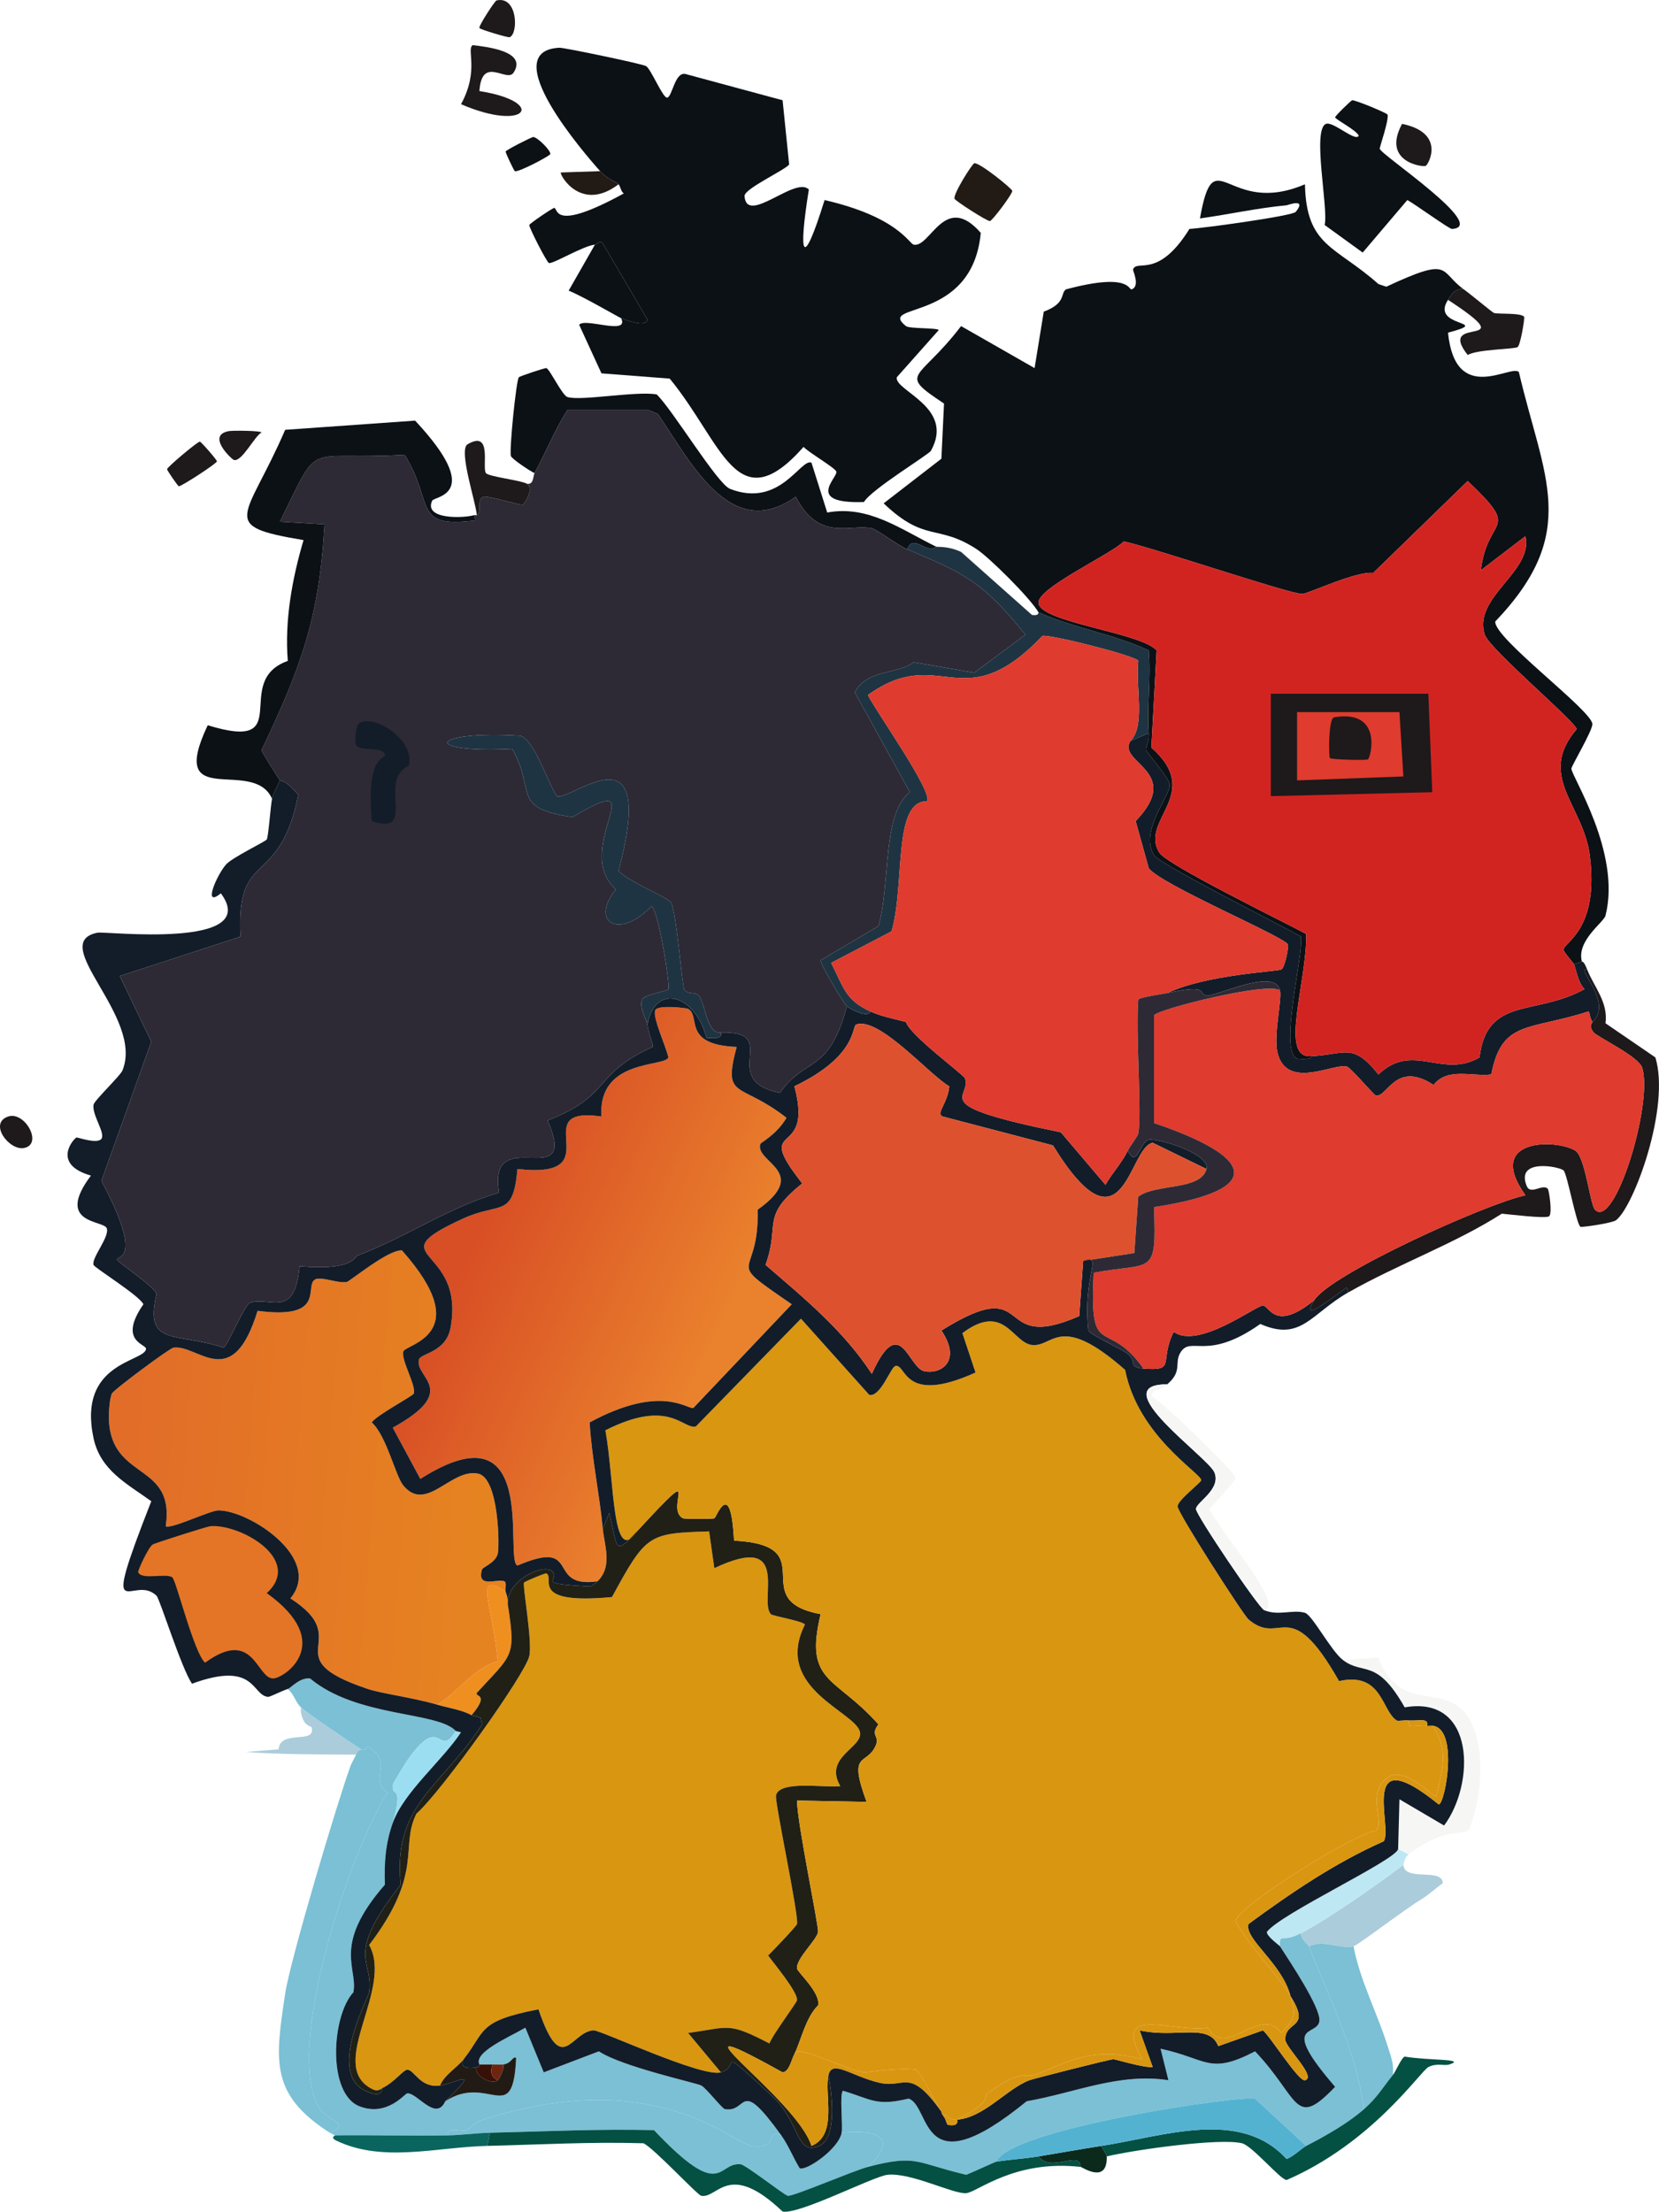 <svg enable-background="new 0 0 316.01 421.13" viewBox="0 0 316.01 421.13" xmlns="http://www.w3.org/2000/svg" xmlns:xlink="http://www.w3.org/1999/xlink"><linearGradient id="a" gradientUnits="userSpaceOnUse" x1="90.698" x2="136.868" y1="233.774" y2="255.434"><stop offset="0" stop-color="#d84e25"/><stop offset="1" stop-color="#ea822d"/></linearGradient><linearGradient id="b" gradientUnits="userSpaceOnUse" x1="24.75" x2="91.05" y1="276.994" y2="282.214"><stop offset="0" stop-color="#e26d28"/><stop offset="1" stop-color="#e68321"/></linearGradient><path d="m274.82 358.59c-.7.42-2.85 2.33-4 3-2.73 1.59-12.23 8.83-13 9-2.63.59-5.56-1.35-8.5 0-.14-.35-1.68-1.5-1.5-2.5 5.88-3.13 14.02-8.93 19.5-13 .21 3.26 7.47.46 7.5 3.5z" fill="#abccdb"/><path d="m62.82 406.09c-11.37-7.3-10.45-13.57-8.5-26.5.97-6.39 9.87-36.28 12.5-43.5.04-.11.68-1.32 1-2 .21-.46.42-.95 1-1 .63.39 1.19-.53 1.25-.5 5.21 3.02-.05 6.15 3.75 8.75-7.2 11.03-19.8 49.16-13 60 1.61 2.57 6.28 3.07 2 4.75z" fill="#7bc0d5"/><path d="m68.82 333.09c-.58.05-.79.54-1 1-6.97-.03-14.04-.01-21-.5 2.08-.17 4.16-.33 6.25-.5.27-3.91 7.31-.83 6.25-4.25-.06-.19-1.45 0-2-2.75-.06-.31.03-.68 0-1 .92.88 9.6 6.83 11.5 8z" fill="#abccdb"/><path d="m268.32 353.09-2-1c.08-3.17.16-6.33.25-9.5l8.5 5c5.88-7.81 6.08-24.87-7.5-22.5-5.41-9.53-7.83-6.02-11.75-9 2.25-.17 4.5-.33 6.75-.5 4.64 12.23 14.21 2.9 18.25 13.75 2.01 5.4 1.23 13.63-1 19-1.51 1.39-4.24-.71-11.5 4.75z" fill="#f6f6f5"/><path d="m268.32 353.09c-.89.67-.91 1.93-1 2-5.48 4.07-13.62 9.87-19.5 13-3.72 1.98-4.07-.2-4 2.5-.1-.16-2.61-1.95-2.5-2.75 2.72-3.53 24.37-13.55 25-15.75z" fill="#bde7f3"/><path d="m257.82 370.59c1.27 6.62 4.51 12.64 6.5 19 .62 1.99 1.23 3.35 1 5.5-2.01 2.47-2.93 4.23-5.5 6.5-1.47-10.93-6.75-21.54-10.5-31 2.94-1.34 5.87.59 8.5 0z" fill="#7bc0d5"/><path d="m249.32 370.59c3.75 9.46 9.03 20.07 10.5 31-3.06 2.7-7.36 5.13-11 7-3.25-3-6.5-6-9.75-9-2.48-.73-46.91 5.72-49.25 12-.31.05-4.07 1.82-5.75 2.5-9.52-2.2-9.33-3.98-18.75-1.5 6.05-5.52 1.56-7.25-5-6.5.26-1.41-.43-7.45.25-8 5.59 1.69 6.31 2.97 12.5 1.5 4.37 1.44 1.88 17.33 22.5.5 9.14-1.58 17.65-5.47 27-4l-1.5-6c8.91 1.91 9.22 5.06 18 .5 8.53 8.98 7.42 14.96 15.25 6.75-10.78-12.49-3.41-9.47-3-12.5.34-2.51-5.84-11.66-7.5-14.25-.07-2.7.28-.52 4-2.5-.18 1 1.36 2.15 1.5 2.5z" fill="#7bc0d5"/><path d="m86.82 329.59c-3.45 5.53-2.57-3.59-9 5.25-.37.51-2.98 4.71-3 5-.21 2.67 2.1-.41 0 7.25-1.36 3.8-1.67 7.57-1.5 11.75-10.13 11.63-5.11 15.79-6 20.5-4.17 4.47-5.04 19.42 1.25 21.75 5.23 1.94 8.51-2.45 9-2.5 1.89-.18 5.45 5.46 7.25 1.5 8.32-5.38 12.88 5.14 13.5-8.25-.7-.43-.84 1.08-2.5 1.25-.65.07-1.34-.04-2 0h-2.5c-1.13-2.32 5.47-5.1 8.75-7l3.5 8.5 10.5-4c4.41 2.92 18.59 6.02 19.5 6.5.96.5 3.97 4.41 4.5 4.5 4.5.76 2.53-6.42 10.75 5-3.23-1.23-.19 2.78-5.75 2-3.46-.49-18.27-15.52-51-5-2.45.79-2.83 1.94-3 2-1.33.43-4.09-.88-3.75 1-7.16.17-14.34-.12-21.5 0-.52-.29-.95-.47-1-.5 4.28-1.69-.39-2.18-2-4.75-6.8-10.84 5.8-48.97 13-60-3.8-2.6 1.46-5.73-3.75-8.75-.06-.03-.62.89-1.25.5-1.9-1.17-10.58-7.12-11.5-8-1.02-.97-1.36-2.6-2.5-3.5.62-.2 2.3-2.24 4.25-2 8.94 7.48 24.27 6.24 27.75 10z" fill="#7bc0d5"/><path d="m114.82 291.09c.31 3.25 1.92 7.11-1 10-10.04 1.45-2.86-8.31-15.25-3-2.66-1.02 4.54-31.11-18.5-16.5-1.75-3.25-3.5-6.5-5.25-9.75 13.02-7.17 4.02-9.57 5-13 .34-1.18 5.13-1.31 6-6 2.92-15.8-14.25-13.14 2.25-20.75 7.3-3.36 9.65-.03 10.5-9.5 18.38 2.06 1.13-12.16 16-10-.71-11.06 12.07-9.36 12.75-11.25-.35-1.81-3.12-7.77-2.5-9 .55-1.09 5.98-.4 6.25-.25 2.5 1.37-1.25 6.83 9.25 7.25-2.7 10.21.51 6.46 9.5 13.5-1.97 3.31-4.9 4.66-5 5-1.03 3.52 9.67 5.26-.5 12.5.35 13.77-7.04 8.7 6.5 18-6.25 6.59-12.5 13.17-18.75 19.75-1.22.26-6.18-4.61-19.75 2.75.4 6.8 1.85 13.49 2.5 20.25z" fill="url(#a)"/><path d="m148.82 406.59c1.37 1.91 2.27 4.25 3.5 6.25 1.14.64 7.42-3.63 8-6.75 6.56-.75 11.05.98 5 6.5-2.86.76-14.11 5.62-15.25 5.5-.6-.06-7.99-5.89-9-6-4.48-.47-3.37 7.38-16.5-6.5-10.43-.26-20.83.25-31.25.5-2.71.06-5.31.44-8 .5-.34-1.88 2.42-.57 3.75-1 .17-.06.55-1.21 3-2 32.73-10.52 47.54 4.51 51 5 5.55.78 2.52-3.23 5.75-2z" fill="#7bc0d5"/><path d="m96.32 303.09c-6.33-4.28-2.32 2.84-1.5 13.25-4.62 1.26-7.43 5.77-11.5 8.25-4.63-1.36-10.58-2.11-13.25-3-18.28-6.13-2.06-9.09-14.75-17.25 6.34-7.62-7.96-16.82-13.75-16.75-1.59.02-9.16 3.69-10 3 1.78-11.81-9.63-8.84-10.75-19.25-.16-1.47-.06-4.7.5-6 .29-.68 11.02-8.66 11.75-8.75 4.75-.57 11.17 8.74 16-7 13.35 1.76 8.75-4.85 11-6 1.14-.58 4.34.84 6 .5.59-.12 7.96-6.24 10.5-6 14.25 16.04.7 17.82.25 19.25-.48 1.54 2.5 6.52 2 8-.16.46-7.24 4.21-8 5.5 2.8 2.53 4.52 10.21 6 12 4.4 5.33 9.07-3.32 14.25-2.25 3.99.82 4.1 13.91 3.75 15.25-.47 1.78-2.86 2.53-3 3-1.1 3.71 3.01 1.66 4.25 2.25.55.26.07 1.51.25 2z" fill="url(#b)"/><path d="m96.32 303.09c.54 1.47.31 1.75.5 3 1.43 9.52.71 8.91-6 16.25-.39.82 2.53.07-1 4.25-1.68-.99-4.58-1.43-6.5-2 4.07-2.48 6.88-6.99 11.5-8.25-.82-10.41-4.84-17.52 1.5-13.25z" fill="#ee8f1f"/><path d="m74.82 347.09c2.1-7.66-.21-4.58 0-7.25.02-.29 2.63-4.49 3-5 6.43-8.84 5.55.28 9-5.25.33.08.67.16 1 .25-3.52 5.35-10.89 11.38-13 17.25z" fill="#9cdef1"/><path d="m137.32 394.59c-3.52 1.05-22.97-8.06-24.25-8-4.34.21-6.02 9.17-10.5-4-11.74 2.25-10.02 4.16-14.25 9.5-1.31 1.66-3.59 2.89-4.5 5-3.79.56-4.86-3-6.25-3-.71 0-2.49 2.44-4.75 3.5-.85.64-1.41.48-2.25 0-8.21-4.63 4.4-18.9-.25-27.25 10.52-13.84 5.8-18.65 9-25 4.73-4.17 20.68-26.45 21.5-30 .64-2.79-1.32-13.37-1-14 .11-.2 4.04-1.85 4.25-1.75 1.73.84-3.49 5.99 12.5 4.5 6.55-12.03 6.94-12.13 18.5-12.5l1 7c14.85-7.03 8.39 6.07 10.75 8.75.32.37 6.26 1.34 6.5 2-6.11 12.19 9.78 16.58 10.5 20.5.55 2.96-7.01 4.7-3.75 10.25-2.59.4-11.55-1.21-12.25 1.75-.29 1.22 4.37 22.81 4 24.5-.09.4-4.67 5.18-5.5 6 1.15 1.59 5.66 6.97 5.5 8.5-.05.49-4.8 6.79-5.25 8.25-7.94-4.11-7.51-3.12-15.5-2 2.08 2.5 4.16 5 6.25 7.5z" fill="#d99611"/><path d="m151.32 391.09c-.64 1.29-1 3.37-2.25 3.5-24.95-13.84 2.67 4.82 5.5 14 5.08-2.08 2.38-9.89 3.25-13.5.62 3.43 1.73 11.95-1.75 13.5-4.16 1.85-3.71-3.61-8-8.5-.37-.43-7.94-7.55-8.5-7.5-.57.05-.22 1.4-2.25 2-2.08-2.5-4.16-5-6.25-7.5 7.99-1.12 7.56-2.11 15.5 2 .45-1.46 5.2-7.76 5.25-8.25.16-1.53-4.35-6.91-5.5-8.5.83-.82 5.41-5.6 5.5-6 .37-1.69-4.29-23.28-4-24.5.7-2.96 9.66-1.35 12.25-1.75-3.26-5.55 4.3-7.29 3.75-10.25-.72-3.92-16.61-8.31-10.5-20.5-.24-.66-6.18-1.63-6.5-2-2.36-2.68 4.1-15.78-10.75-8.75l-1-7c-11.56.37-11.95.47-18.5 12.5-15.99 1.49-10.77-3.66-12.5-4.5-.21-.1-4.14 1.55-4.25 1.75-.32.63 1.64 11.21 1 14-.82 3.55-16.77 25.83-21.5 30-3.2 6.35 1.52 11.16-9 25 4.65 8.35-7.96 22.62.25 27.25.84.48 1.4.64 2.25 0-.18.09.28 2.17-3.25.5-7.24-3.43.6-17.74.75-18.75.91-6.34-4.9-6.51 6-20.5-1.58-15.38 8.09-18.79 15.5-30.5-.08-.41-.16-.83-.25-1.25-.6-.28-1.67-.45-1.75-.5 3.53-4.18.61-3.43 1-4.25 6.71-7.34 7.43-6.73 6-16.25-1.08-5.01 7.09-8.75 8.5-6.75 1.24 1.76-3.67 2.18 7.25 2.75.43-.39.81-.57 1.25-1 2.92-2.89 1.31-6.75 1-10 .41-1 .83-2 1.25-3 1.62 6.74.85 8.26 5.25 3.5 13.18-14.26 5.08-4.48 8.75-2.5.26.14 5.74.15 6 0 .47-.29 3.11-7.9 3.75 4.25 17.39.92 1.94 11.33 16.5 14-3.23 13.24 2.89 11.77 11 21-1.64 2.15.3 2.11-.5 4-1.7 4-5.42.82-1.75 10.75-4.41-.08-8.83-.16-13.25-.25.02 4.28 4.13 23.74 4 25-.15 1.47-4.25 5.13-4 7 .09.65 4.58 4.68 4 7-2.37 2.36-3.24 6.7-4.5 9.25z" fill="#202016"/><path d="m268.32 327.59c.06.02-.19.85.25 1 .74.24 2.46-.24 3.25 0 .24.07.67-.04 1 0 3.29 4.71 1.9 8.29.75 13.5-2.88-1.83-6.92-6.3-10-3-2.99 3.21.21 8.14-1.5 9.5-4.34.65-26.46 14.46-26.75 17.25 2.96 5.1 7.36 9.32 10.5 14.25.85 3.37 1.27 3.82-1.75 7-4.07-5.53-10.46 5.14-14-1-6.48 1.06-18.55-4.66-12.5 6-10.14-2.73-14.96 1.07-20.5 3-1.83.64-2.54-1.36-9.25 3.75-.32.24 1.22 1.24-5.5 4.75-2.06.15-2.27-1.66-2.5-.5-.64-.79-.47-.95-.5-1-1.65-2.53-2.8-5.61-4.75-8-3.72-.49-9.5.56-10 .5-3.49-.45-12.55-5.4-13.25-3.5 1.26-2.55 2.13-6.89 4.5-9.25.58-2.32-3.91-6.35-4-7-.25-1.87 3.85-5.53 4-7 .13-1.26-3.98-20.72-4-25 4.41.08 8.83.16 13.25.25-3.67-9.93.05-6.75 1.75-10.75.8-1.89-1.14-1.85.5-4-8.11-9.23-14.23-7.76-11-21-14.56-2.67.89-13.08-16.5-14-.64-12.15-3.28-4.54-3.75-4.25-.26.15-5.74.14-6 0-3.67-1.98 4.43-11.76-8.75 2.5-4.73 6.87-4.25-9.5-6-19.25 12.28-6.22 14.8-.04 17.25-.75l20-20.5 13 14.5c2.17.49 4.1-5.31 5-5.5 2.12-.46 1.36 7.53 15.25 1.25l-2.5-7.5c7.97-5.97 9.52 1.81 13.25 2.25 4.08.48 5.18-6.33 17.75 4.75 2.46 12.59 14.5 19.7 14.5 21 0 .45-4.55 3.82-4.5 5 .05 1.27 12.53 20.68 13.5 21.5 6.27 5.36 7.66-5.16 17.25 11.75 8.26-1.86 8.1 5.73 11 7.5.33.21 1.73-.2 2.25 0z" fill="#d99611"/><path d="m151.32 391.09c.7-1.9 9.76 3.05 13.25 3.5.5.06 6.28-.99 10-.5 1.95 2.39 3.1 5.47 4.75 8-6.13-8.61-6.95-4.39-11.75-5.5-5.42-1.25-9.03-4.51-9.75-1.5-.87 3.61 1.83 11.42-3.25 13.5-2.83-9.18-30.45-27.84-5.5-14 1.25-.13 1.61-2.21 2.25-3.5z" fill="#d99611"/><path d="m84.82 400.09c6.97-6.68 2.21-3.47-1-3 .91-2.11 3.19-3.34 4.5-5-1.17 2.21 2.3 1.64 2.5 1.5-.68 1.58 2.85 3.45 4 2.5.12-.1 1.38-2.19 1-3 1.66-.17 1.8-1.68 2.5-1.25-.62 13.39-5.19 2.87-13.5 8.25z" fill="#221b15"/><path d="m93.82 393.09c-.39 1.18-.45 2.37 1 3-1.15.95-4.68-.92-4-2.5.06-.04.55.11.5-.5z" fill="#371008"/><path d="m123.32 195.09c1.41-7.88 9.02-5.93 11.25 2.5 3.66.43 2.57-1 2.75-1 11.86-.3-.9 9 11.25 11.5 4.8-6.96 9.27-3.44 12.75-16.5.65.58 3.99 2.33 4.5 1 2.11.97 4.51 1.4 6.75 2 .79 2.59 11 10.01 11.25 10.75 1.32 3.84-7.76 4.97 18.25 10.25l8.5 10c1.23-2.16 3.21-4.3 4.25-6.5 1.68 3.32 2.22-1.15 3.75-2 1.25-.7 12.06 2.54 11.25 5.5-3.41-1.67-6.83-3.33-10.25-5-4.63.84-5.5 22.41-19 .5l-21-5.5c-1.41-.56.93-2.39 1.25-5.75-3.67-2.05-13.4-13.36-17.75-11.75-.81.3.25 6.01-11.75 11.75 3.84 14.35-8.26 6.07 1.5 18.5-8.05 6.4-4.16 7.72-7 15.5 7.39 6.37 14.85 12.49 20.25 20.75 5.38-11.9 6.91-1.15 10-.5 3.04.64 7.23-1.81 3.25-7.75 18.18-11.35 9.44 4.63 26.25-2.75.25-3.5.5-7 .75-10.5 4.02-1.37-.17 2.56 1 13.25.28.74 6.11 3.44 7.25 4.25 2.18 1.55.15 2.76 3.25 3 6.35.49 2.91-1.32 5.75-7 4.72 3.4 15.7-5.05 17-5s2.21 5.08 9.75-1c-2.79 4.5 3.17-.3 6.25-2.5.08.33.16.67.25 1-7.11 4.04-8.98 9.43-16.75 6-10.34 7.3-13.23 2.08-15.25 5.5-1.17 1.98.47 3.5-2.5 6-12.19-.07 7.8 13.85 9 16.75 1.36 3.28-3.54 5.74-3.5 7 .03 1.16 11.93 18.8 13 19.25 2.68 1.14 5.46-.19 7.75.5 1.42.43 4.97 7.27 7.25 9 3.92 2.98 6.34-.53 11.75 9 13.58-2.37 13.38 14.69 7.5 22.5l-8.5-5c-.08 3.17-.16 6.33-.25 9.5-.63 2.2-22.28 12.22-25 15.75-.11.8 2.4 2.59 2.5 2.75 1.66 2.59 7.84 11.74 7.5 14.25-.41 3.03-7.78.01 3 12.5-7.83 8.21-6.72 2.23-15.25-6.75-8.78 4.56-9.09 1.41-18-.5l1.5 6c-9.35-1.47-17.86 2.42-27 4-20.62 16.83-18.13.94-22.5-.5-6.19 1.47-6.91.19-12.5-1.5-.68.55.01 6.59-.25 8-.58 3.12-6.86 7.39-8 6.75-1.23-2-2.13-4.34-3.5-6.25-8.22-11.42-6.25-4.24-10.75-5-.53-.09-3.54-4-4.5-4.5-.91-.48-15.09-3.58-19.5-6.5l-10.5 4-3.5-8.5c-3.28 1.9-9.88 4.68-8.75 7 .05.61-.44.46-.5.5-.2.14-3.67.71-2.5-1.5 4.23-5.34 2.51-7.25 14.25-9.5 4.48 13.17 6.16 4.21 10.5 4 1.28-.06 20.73 9.05 24.25 8 2.03-.6 1.68-1.95 2.25-2 .56-.05 8.13 7.07 8.5 7.5 4.29 4.89 3.84 10.35 8 8.5 3.48-1.55 2.37-10.07 1.75-13.5.72-3.01 4.33.25 9.75 1.5 4.8 1.11 5.62-3.11 11.75 5.5.03.05-.14.21.5 1 .38.47.5 1.41.75 1.5 2.32.38 1.66-.95 1.75-1 5.06-.36 9.5-5.9 13.75-7.5.77-.29 15.18-3.96 16-4 .38-.02 5.6 1.62 7.5 1.5l-2.5-7c7.03 1.57 13.16-1.53 15 3l8.5-3c1.36 1.09 6.8 9.79 8 9.5 2.34-.56-3.74-6.23-3.75-7.75-.03-3.67 5.04-1.91 1-8.25-1.57-6.25-8.88-10.92-8-13.75 8.14-5.97 16.51-11.66 25.75-15.75 1.82-2.63-5.05-19.63 10.5-7 1.27-.37 3.79-14.57-1.25-15-.33-.04-.76.07-1 0 .34-1.53-1.39-.89-3.5-1-.52-.2-1.92.2-2.25 0-2.9-1.77-2.74-9.36-11-7.5-9.59-16.91-10.98-6.39-17.25-11.75-.97-.82-13.45-20.23-13.5-21.5-.05-1.18 4.5-4.55 4.5-5 0-1.3-12.04-8.41-14.5-21-12.57-11.08-13.67-4.27-17.75-4.75-3.73-.44-5.28-8.22-13.25-2.25l2.5 7.5c-13.89 6.28-13.13-1.71-15.25-1.25-.9.19-2.83 5.99-5 5.5l-13-14.5-20 20.5c-2.45.71-4.97-5.47-17.25.75 1.75 9.75 1.27 26.12 6 19.25-4.4 4.76-3.63 3.24-5.25-3.5-.41 1-.83 2-1.25 3-.64-6.76-2.1-13.45-2.5-20.25 13.57-7.36 18.53-2.49 19.75-2.75 6.25-6.59 12.5-13.17 18.75-19.75-13.54-9.3-6.15-4.23-6.5-18 10.17-7.24-.53-8.98.5-12.5.1-.34 3.03-1.69 5-5-8.99-7.04-12.2-3.29-9.5-13.5-10.5-.42-6.75-5.88-9.25-7.25-.27-.15-5.7-.84-6.25.25-.62 1.23 2.15 7.19 2.5 9-.68 1.89-13.46.19-12.75 11.25-14.87-2.16 2.38 12.06-16 10-.85 9.47-3.2 6.14-10.5 9.5-16.5 7.61.67 4.95-2.25 20.75-.87 4.69-5.66 4.82-6 6-.98 3.43 8.02 5.83-5 13l5.25 9.75c23.04-14.61 15.84 15.48 18.5 16.5 12.39-5.31 5.21 4.45 15.25 3-.44.43-.82.61-1.25 1-10.92-.57-6.01-.99-7.25-2.75-1.41-2-9.58 1.74-8.5 6.75-.19-1.25.04-1.53-.5-3-.18-.49.3-1.74-.25-2-1.24-.59-5.35 1.46-4.25-2.25.14-.47 2.53-1.22 3-3 .35-1.34.24-14.43-3.75-15.25-5.18-1.07-9.85 7.58-14.25 2.25-1.48-1.79-3.2-9.47-6-12 .76-1.29 7.84-5.04 8-5.5.5-1.48-2.48-6.46-2-8 .45-1.43 14-3.21-.25-19.25-2.54-.24-9.91 5.88-10.5 6-1.66.34-4.86-1.08-6-.5-2.25 1.15 2.35 7.76-11 6-4.83 15.74-11.25 6.43-16 7-.73.09-11.46 8.07-11.75 8.75-.56 1.3-.66 4.53-.5 6 1.12 10.41 12.53 7.44 10.75 19.25.84.69 8.41-2.98 10-3 5.79-.07 20.09 9.13 13.75 16.75 12.69 8.16-3.53 11.12 14.75 17.25 2.67.89 8.62 1.64 13.25 3 1.92.57 4.82 1.01 6.5 2 .08.05 1.15.22 1.75.5.08.41.16.83.25 1.25-7.41 11.71-17.08 15.12-15.5 30.5-10.9 13.99-5.09 14.16-6 20.5-.15 1.01-7.99 15.32-.75 18.75 3.53 1.67 3.07-.41 3.25-.5 2.26-1.06 4.04-3.5 4.75-3.5 1.39 0 2.46 3.56 6.25 3 3.21-.47 7.97-3.68 1 3-1.8 3.96-5.36-1.68-7.25-1.5-.49.05-3.77 4.44-9 2.5-6.29-2.33-5.42-17.28-1.25-21.75.89-4.71-4.13-8.87 6-20.5-.17-4.18.14-7.95 1.5-11.75 2.11-5.87 9.48-11.9 13-17.25-.33-.08-.67-.16-1-.25-3.48-3.76-18.8-2.52-27.75-10-1.95-.24-3.63 1.8-4.25 2-1.29.42-3.39 1.53-3.75 1.5-3.13-.24-2.31-6.98-14.5-2.5-2.1-3.14-6.11-16.12-6.75-16.75-4.52-4.43-11.08 7.7-1-18-4.68-3.37-9.69-5.89-11-12-3.12-14.54 9.75-14.49 10-17 .09-.95-5.42-1.41-.5-8.5-.82-1.71-9.31-6.93-9.5-7.5-.44-1.32 3.17-5.43 2.5-7-.66-1.53-9.92-.78-3-10-7.62-2.2-3.25-7.07-2.75-7.25.22-.08 3.94 1.32 4.75.25s-1.84-4.59-1.5-6.5c.15-.81 5.08-5.49 5.5-6.5 4.2-10.24-14.46-24.31-4.75-26.25 1.52-.3 31.43 3.23 23.5-7.5-3.57 2.95-.75-3.54 1-5.5 1.19-1.33 7.51-4.36 7.75-4.75.31-.52.73-6.46 1-7.75.22-1.01 1.05-2.5 1.5-3.5.13.18.99-.26 3.5 2.75-3.62 18.06-11.91 10-11 27l-23 7.5 6 12.5-9.5 26.5c8.16 15.32 2.92 14.17 3 15 .05.49 6.96 5.01 7.5 6.5-2.41 10.14 3.59 7.23 12.75 10.25.74-.2 3.98-8.11 5-8.5 3.72-1.42 8.55 3.37 9.5-7 10.28.89 10.42-1.78 11-2 9.22-3.49 17.47-9.25 27-12-2.33-13.73 15.43.6 9.25-13.75 12.41-4.83 8.39-8.77 20-14 .16-.59-.73-2.25-1-4.25z" fill="#121d29"/><path d="m222.32 263.59c-1.87 1.58-2.73.67-3 2.25 2.39 1.3 15.88 14.39 16 15.5.07.68-4.18 5.13-5 6 3.14 5.65 14.42 18.46 10.5 19.25-1.07-.45-12.97-18.09-13-19.25-.04-1.26 4.86-3.72 3.5-7-1.2-2.9-21.19-16.81-9-16.75z" fill="#f6f6f5"/><path d="m40.07 290.59c5.7-.46 17.74 6.35 10.75 12.75 13.25 9.5 3.35 16.18 1.25 16.25-3.21.11-3.68-9.81-13-3-2.11-1.77-5.54-15.75-6.25-16.25-1.26-.87-5.91.59-6.5-1-.1-.28 1.92-4.71 2.75-5.25.48-.31 10.42-3.45 11-3.5z" fill="#e47526"/><g fill="#d99611"><path d="m245.82 380.09c-3.14-4.93-7.54-9.15-10.5-14.25.29-2.79 22.41-16.6 26.75-17.25 1.71-1.36-1.49-6.29 1.5-9.5 3.08-3.3 7.12 1.17 10 3 1.15-5.21 2.54-8.79-.75-13.5 5.04.43 2.52 14.63 1.25 15-15.55-12.63-8.68 4.37-10.5 7-9.24 4.09-17.61 9.78-25.75 15.75-.89 2.83 6.42 7.5 8 13.75z"/><path d="m182.32 403.59c6.72-3.51 5.18-4.51 5.5-4.75 6.71-5.11 7.42-3.11 9.25-3.75 5.54-1.93 10.36-5.73 20.5-3-6.05-10.66 6.02-4.94 12.5-6 3.54 6.14 9.93-4.53 14 1 3.02-3.18 2.6-3.63 1.75-7 4.04 6.34-1.03 4.58-1 8.25.01 1.52 6.09 7.19 3.75 7.75-1.2.29-6.64-8.41-8-9.5l-8.5 3c-1.84-4.53-7.97-1.43-15-3l2.5 7c-1.9.12-7.12-1.52-7.5-1.5-.82.04-15.23 3.71-16 4-4.26 1.6-8.7 7.14-13.75 7.5z"/><path d="m271.82 328.59c-.79-.24-2.51.24-3.25 0-.44-.15-.19-.98-.25-1 2.11.11 3.84-.53 3.5 1z"/><path d="m182.32 403.59c-.09.05.57 1.38-1.75 1-.25-.09-.37-1.03-.75-1.5.23-1.16.44.65 2.5.5z"/></g><path d="m165.32 412.59c9.42-2.48 9.23-.7 18.75 1.5 1.68-.68 5.44-2.45 5.75-2.5 2.64-.42 5.37-.57 8-1 2.31 3.19 8.03-1.27 8 2-12.59-1.4-19.57 4.76-21.75 5-2.36.26-10.52-3.96-15-3.5-2.69.28-16.87 7.64-20 7-10.35-9.84-12.36-2.38-15.5-3-.73-.14-9.07-9.12-11-10-9.93-.3-19.83.26-29.75.5l.5-2.5c10.42-.25 20.82-.76 31.25-.5 13.13 13.88 12.02 6.03 16.5 6.5 1.01.11 8.4 5.94 9 6 1.14.12 12.38-4.74 15.25-5.5z" fill="#045043"/><path d="m210.82 410.59c-.01-.42-.86-1.41-1-2 11.96-1.85 26.44-7.18 35.25 2.5 1.38-.52 2.8-2.01 3.75-2.5 3.64-1.87 7.94-4.3 11-7 2.57-2.27 3.49-4.03 5.5-6.5.53-.65 1.66-3.34 2.25-3.5 4.65.78 11.92.39 8.5 1.5-.97.31-2.42-.34-4 .5-1.54.82-10.64 14.41-27 21.5-1.15-.03-6.55-6.53-8.5-7-4.24-1.03-20.33 1.22-25.75 2.5z" fill="#045043"/><path d="m93.32 406.09-.5 2.5c-9.68.23-19.91 3.25-28.75-1-1.25-.6-.21-.97-.25-1 7.16-.12 14.34.17 21.5 0 2.69-.06 5.29-.43 8-.5z" fill="#0a655f"/><path d="m209.82 408.59c.14.59.99 1.58 1 2 .14 5.38-4.63 2.04-5 2 .03-3.27-5.69 1.19-8-2 3.98-.65 8.02-1.39 12-2z" fill="#0b2a1c"/><path d="m248.82 408.59c-.95.49-2.37 1.98-3.75 2.5-8.81-9.68-23.29-4.35-35.25-2.5-3.97.61-8.02 1.34-12 2-2.63.43-5.36.58-8 1 2.34-6.28 46.77-12.73 49.25-12z" fill="#54b2d1"/><path d="m95.82 393.09c.38.81-.88 2.9-1 3-1.45-.63-1.39-1.82-1-3 .66-.04 1.34.07 2 0z" fill="#6d2510"/><path d="m178.32 104.09c.22.11 2.2-.19 4.75 1l13.5 12c1.48.22 1.19-.53 1.25-.5 6.88 3.06 14.19 4.1 21 7.25.44 5.24-.33 10.52 0 15.75l-3.5 1.5c2.89-2.88.95-10.17 1.5-15.25-.37-.95-17-5.13-18.25-4.75-15.36 16.04-19.35 1.31-33.25 11.25 1.38 2.87 12.62 18.72 11.25 20.25-6.58-.16-4.13 15.95-6.75 24.75l-11.5 6c2.48 4.84 2.69 7.05 7.5 9.25-.51 1.33-3.85-.42-4.5-1-.68-.61-5.22-8.24-5-8.75l11-6.5c2.34-7.97.64-21.41 6-25.5l-10.5-19c2.35-4.47 7.92-3.34 11.25-5.75l11.5 2c3.25-2.41 6.5-4.83 9.75-7.25-8.2-10.12-11.5-11.6-22.5-16.25 1.08-3.1 3.62 1.03 5.5-.5z" fill="#1f3442"/><path d="m178.32 104.09c-1.87 1.53-4.41-2.6-5.5.5-1.86-.79-5.85-3.81-6.75-4-4.22-.87-10.06 2.63-14.5-6-12.39 8.82-19.97-6.58-26.25-15.75-.59-.25-1.17-.5-1.75-.75h-15.5c-2.43 3.83-4.09 8.02-6.25 12-.96-.45-4.32-2.71-4.5-3.25-.35-1.05 1.01-14.42 1.5-15 .18-.21 4.98-1.81 5.25-1.75.61.13 3.01 5.17 4 5.5 2.47.82 13-1.16 17-.5 2.96 2.78 11.55 17.05 14 18 9.54 3.7 13.43-5.87 15.5-5l3 9.5c7.88-1.46 13.99 3.21 20.75 6.5z" fill="#0c1116"/><path d="m172.82 104.59c11 4.65 14.3 6.13 22.5 16.25-3.25 2.41-6.5 4.83-9.75 7.25l-11.5-2c-3.33 2.41-8.9 1.28-11.25 5.75l10.5 19c-5.36 4.09-3.66 17.53-6 25.5l-11 6.5c-.22.51 4.32 8.14 5 8.75-3.48 13.06-7.95 9.54-12.75 16.5-12.15-2.5.61-11.8-11.25-11.5-2.55.4-2.94-4.92-4-6.75-.73-1.26-2.31-.25-3-1.5-.4-.73-1.5-14.94-2.5-16.5-.64-.99-7.9-3.86-10-6 7.58-28.49-9.16-13.15-11.75-14.25-1.72-2.52-4.28-10.79-7-11.5-17.16-1.05-19.12 3.38-1.5 2.5 4.59 8.06-.38 11.29 11.5 13 16.23-9.72-.46 6.01 8.25 13.75-4.99 6.12.44 9.75 6.75 3.25 1.23.15 3.64 15.04 3.25 15.75-.24.44-4.54.97-5 2-.64 1.43.91 4.05 1 4.75.27 2 1.16 3.66 1 4.25-11.61 5.23-7.59 9.17-20 14 6.18 14.35-11.58.02-9.25 13.75-9.53 2.75-17.78 8.51-27 12-.58.22-.72 2.89-11 2-.95 10.37-5.78 5.58-9.5 7-1.02.39-4.26 8.3-5 8.5-9.16-3.02-15.16-.11-12.75-10.25-.54-1.49-7.45-6.01-7.5-6.5-.08-.83 5.16.32-3-15l9.5-26.5-6-12.5 23-7.5c-.91-17 7.38-8.94 11-27-2.51-3.01-3.37-2.57-3.5-2.75-.46-.64-3.5-5.41-3.5-5.75 7.5-15.77 10.97-25.06 12-43l-8.5-.5c7.93-16.1 4.2-11.58 23.75-12.75 5.8 9.27 1.27 14.04 13.5 12.5-.08-.33-.16-.67-.25-1 .18-.05.41.07.5 0 1.12-.84-.17-2.86 1.25-3.5.67-.3 7 1.66 7.5 1.5.27-.09 2.31-3.08.75-4 1.38.3 1.19-1.42 1.5-2 2.16-3.98 3.82-8.17 6.25-12h15.5c.59.25 1.17.5 1.75.75 6.28 9.17 13.86 24.57 26.25 15.75 4.44 8.63 10.28 5.13 14.5 6 .9.19 4.89 3.22 6.75 4z" fill="#2d2a35"/><path d="m137.32 196.59c-.18 0 .91 1.43-2.75 1-2.23-8.43-9.84-10.38-11.25-2.5-.09-.7-1.64-3.32-1-4.75.46-1.03 4.76-1.56 5-2 .39-.71-2.02-15.6-3.25-15.75-6.31 6.5-11.74 2.87-6.75-3.25-8.71-7.74 7.98-23.47-8.25-13.75-11.88-1.71-6.91-4.94-11.5-13-17.62.88-15.66-3.55 1.5-2.5 2.72.71 5.28 8.98 7 11.5 2.59 1.1 19.33-14.24 11.75 14.25 2.1 2.14 9.36 5.01 10 6 1 1.56 2.1 15.77 2.5 16.5.69 1.25 2.27.24 3 1.5 1.06 1.83 1.44 7.15 4 6.75z" fill="#1f3442"/><path d="m68.57 137.59c3.4-1.52 10.71 3.85 9.25 8.25-6.01 2.67 1.78 13.44-7 10.5-1.13-12.53 2.5-11.82 2.5-12.5 0-1.86-4.9-.63-5.5-2-.25-.57-.19-3.83.75-4.25z" fill="#121d29"/><path d="m90.32 98.09c.08.33.16.67.25 1-12.23 1.54-7.7-3.23-13.5-12.5-19.55 1.17-15.82-3.35-23.75 12.75l8.5.5c-1.03 17.94-4.5 27.23-12 43 0 .34 3.04 5.11 3.5 5.75-.45 1-1.28 2.49-1.5 3.5-3.58-8.1-20.14 2.62-12.25-14 17.16 5.29 4.32-8.34 15.25-12.25-.62-7.7.83-15.66 3-23-16.49-2.77-10.92-3.79-3.5-21 8.25-.59 16.5-1.17 24.75-1.75 13.32 14.26 3.66 14.34 3.25 15.25-1.65 3.6 5.89 3.35 8 2.75z" fill="#0c1116"/><path d="m218.82 139.59c.12 1.82-.66 2.49-.5 3.25.08.39 4.43 5.37 4.5 6.5.14 2.3-5.85 8.78-3 13.5 1.02 1.69 24.01 13.25 28 15.5.42 3.99-4.24 21.57-.75 23.25 3.08.28 2.61-.49 2.75-.5 6.43-.27 7.79-2.72 12.75 3.5 6.52-6.28 12.17.88 19.25-3.25 1.42-11.7 10.65-7.83 20-13-1.25-1.37-1.44-3.12-2-4.75l1.5-.5c.02.09.29-.33 1 1.5-2.45-.55 5.14 6.36 1 10-.63-1.12-.46-1.82-.75-2-11.36 3.67-16.51 1.59-18.5 12-3.72.44-8.38-1.39-11 2-7.25-4.76-8.79 2.44-11 2-.38-.08-4.75-5.26-5.5-5.5-2.37-.76-11.57 4.64-13.25-2.75-.74-3.28.88-9.95.5-11.75-.88-4.18-10.38.42-13.75 1-2.26-.08.97-2.41-7.75-.5 7.63-3.57 20.73-4.05 21.75-4.5.68-.3 1.43-4.28 1.25-4.75-.54-1.41-24.03-11.33-26.5-14.5l-2.5-9c9.2-9.54-3.6-11.02-1-15.25z" fill="#121d29"/><path d="m302.32 184.59c1.29 3.3 4.05 6.23 3.5 10.25l9.5 6.5c2.9 9.46-4.13 28.49-7.5 31-.75.56-6.43 1.37-6.75 1.25-.79-.29-2.54-10.16-3.25-10.75-.9-.75-9.2-2.33-7 3 .72 1.76 3.01-.5 4 .5.24.24.93 4.76.25 5.25-.67.48-7.39-.35-9-.5-8.91 5.7-19.69 9.57-29.25 15-.08-.33-.16-.67-.25-1-3.08 2.2-9.04 7-6.25 2.5 3.11-5.02 32.8-18.42 40.25-20-7.85-10.96 5.97-10.72 9.5-8.5 1.91 1.2 2.81 10.28 3.75 11.25 3.72 3.86 11.08-20.11 9-27-.58-2.13-8.55-5.89-9.25-6.75-1.12-1.37-.16-1.83-.25-2 4.14-3.64-3.45-10.55-1-10z" fill="#1e191a"/><path d="m100.32 92.09c1.56.92-.48 3.91-.75 4-.5.16-6.83-1.8-7.5-1.5-1.42.64-.13 2.66-1.25 3.5-.11-2.29-3.57-12.44-1.75-13.5 4.81-2.8 2.67 4.44 3.5 5.5.52.67 6.67 1.37 7.75 2z" fill="#1e191a"/><path d="m257.57 19.09c.52-.09 6.61 2.41 6.75 2.75.21 1.27-1.56 6.17-1.5 6.5.21 1.13 20.91 14.88 13.75 15.25-.51.03-7.28-4.88-8.5-5.5l-8.5 10c-2.41-1.75-4.83-3.5-7.25-5.25.77-3.07-2.44-18.14.25-19.25 1.35-.56 5.65 3.51 6.25 2.25-.47-1.1-4.46-3.09-4.5-3.5-.03-.23 3.02-3.21 3.25-3.25z" fill="#0c1116"/><path d="m278.82 55.09c1.44 1.04 5.41 4.37 5.75 4.5.67.26 5.32-.07 5.75.75.14.26-.69 5.37-1.25 5.75-.62.41-7.66.41-9.5 1.5-6.27-7.93 11.29-.67-3.75-10.5.7-1.08 1.44-2.25 3-2z" fill="#1e191a"/><path d="m90.07 8.59c2.62.34 10.44 1.14 7.75 5.25-1.29 1.97-6.04-3.4-6.5 3.5 12.97 2.05 9.05 7.94-3.5 2.5 3.56-6.53.93-10.54 2.25-11.25z" fill="#1e191a"/><path d="m185.57 31.09c.94-.25 7.19 4.81 7.25 5.25.07.55-3.78 5.68-4.25 5.75-.53.08-6.64-3.87-6.75-4.25-.28-.93 3.37-6.65 3.75-6.75z" fill="#221b15"/><path d="m38.07 84.09c.25.02 3.27 3.5 3.25 3.75-.04.43-6.82 4.81-7.25 4.75-.2-.03-2.26-3.05-2.25-3.25.03-.41 5.84-5.29 6.25-5.25z" fill="#1e191a"/><path d="m267.07 23.59c8.39 1.71 5.03 7.75 4.5 8-.55.26-8.44-.73-4.5-8z" fill="#1e191a"/><path d="m118.32 60.59c.88.35 4.81 1.84 5 .25l-8.5-14.5c-.64-.74-.96.21-1.5.25-2.12.16-7.97 3.69-8.75 3.5-.4-.1-3.86-6.86-3.75-7.25.07-.28 4.46-3.26 4.75-3.25.8.04-.45 4.74 13.25-2.75-.58-.42-.58-1.24-1-1.75-.46-.55-1.96-.79-3.5-2.5-2.9-3.24-20-22.91-7.75-23.5.84-.04 15.78 3.06 16.5 3.5.94.57 3.18 6.08 4 6 .98-.09 1.46-4.96 3.5-4.5l18.5 5c.41 4.08.83 8.16 1.25 12.25-1.11 1.22-8.6 4.63-8.5 6 .39 5.64 9.74-3.92 12.25-1.25-2.03 12.69-1.24 15.64 3 2 14.09 3.27 16.04 8.32 17 8.5 3.17.59 5.87-10.12 12.75-2.25-1.61 17.33-19.97 13.18-14.25 17.75.67.53 5.91.3 6.25.75l-8 9c-.49 2.57 11.16 5.69 6.5 14-.39.7-11.45 7.42-12.75 9.75-11.27.38-5.06-4.6-5.25-5.75-.12-.72-5.37-3.72-6.25-4.75-12.75 14.39-15.38-.69-25.5-13l-13-1c-1.41-3.08-2.83-6.16-4.25-9.25 1.11-1.42 9.59 2.12 8-1.25z" fill="#0c1116"/><path d="m118.32 60.59c-.52-.21-7.21-4.12-10-5.25 1.67-2.92 3.33-5.84 5-8.75.54-.04.86-.99 1.5-.25l8.5 14.5c-.19 1.59-4.13.11-5-.25z" fill="#0c1116"/><path d="m114.32 32.59c1.54 1.71 3.04 1.95 3.5 2.5-7.03 5.36-11.16-1.59-11-2.25 2.5-.08 5-.16 7.5-.25z" fill="#221b15"/><path d="m94.57.09c4.03-.96 4.23 6.33 2.5 7-.28.11-5.62-1.48-5.75-1.75-.19-.39 2.95-5.18 3.25-5.25z" fill="#1e191a"/><path d="m101.57 26.09c.83.02 3.41 2.64 3.25 3.25-.09.36-6.15 3.55-6.75 3.25-.18-.09-1.82-3.55-1.75-3.75.09-.28 4.95-2.76 5.25-2.75z" fill="#0c1116"/><path d="m43.57 82.09c.77-.14 5.98-.1 6.25.25-1.33.7-3.72 5.61-5.25 5.25-.39-.09-5.35-4.69-1-5.5z" fill="#1e191a"/><path d="m1.57 212.59c3.16-1.05 6.7 5.29 3 6-2.82.54-6.82-4.73-3-6z" fill="#1e191a"/><path d="m215.32 141.09c-2.6 4.23 10.2 5.71 1 15.25l2.5 9c2.47 3.17 25.96 13.09 26.5 14.5.18.47-.57 4.45-1.25 4.75-1.02.45-14.12.93-21.75 4.5-.92.2-5.24.77-5.5 1.25-.53 6.37.72 21.79 0 25.5-.11.55-1.61 2.43-2 3.25-1.04 2.2-3.02 4.34-4.25 6.5l-8.5-10c-26.01-5.28-16.93-6.41-18.25-10.25-.25-.74-10.46-8.16-11.25-10.75-2.24-.6-4.64-1.03-6.75-2-4.81-2.2-5.02-4.41-7.5-9.25l11.5-6c2.62-8.8.17-24.91 6.75-24.75 1.37-1.53-9.87-17.38-11.25-20.25 13.9-9.94 17.89 4.79 33.25-11.25 1.25-.38 17.88 3.8 18.25 4.75-.55 5.08 1.39 12.38-1.5 15.25z" fill="#df3b2e"/><path d="m243.82 188.59c.38 1.8-1.24 8.47-.5 11.75 1.68 7.39 10.88 1.99 13.25 2.75.75.24 5.12 5.42 5.5 5.5 2.21.44 3.75-6.76 11-2 2.62-3.39 7.28-1.56 11-2 1.99-10.41 7.14-8.33 18.5-12 .29.18.12.88.75 2 .09.17-.87.63.25 2 .7.86 8.67 4.62 9.25 6.75 2.08 6.89-5.28 30.86-9 27-.94-.97-1.84-10.05-3.75-11.25-3.53-2.22-17.35-2.46-9.5 8.5-7.45 1.58-37.14 14.98-40.25 20-7.54 6.08-8.45 1.05-9.75 1s-12.28 8.4-17 5c-2.84 5.68.6 7.49-5.75 7-7.14-10.05-10.34-1.11-9.5-18.25 11.24-2.09 11.99.88 11.5-12.5 22.15-3.38 18.43-9.8 0-16v-20.5c.48-1.15 21.83-6.47 24-4.75z" fill="#df3b2e"/><path d="m229.82 222.59c-1.14 4.15-9.55 2.72-13 5.25-.25 3.59-.5 7.17-.75 10.75-3.25.5-6.5 1-9.75 1.5-.25 3.5-.5 7-.75 10.5-16.81 7.38-8.07-8.6-26.25 2.75 3.98 5.94-.21 8.39-3.25 7.75-3.09-.65-4.62-11.4-10 .5-5.4-8.26-12.86-14.38-20.25-20.75 2.84-7.78-1.05-9.1 7-15.5-9.76-12.43 2.34-4.15-1.5-18.5 12-5.74 10.94-11.45 11.75-11.75 4.35-1.61 14.08 9.7 17.75 11.75-.32 3.36-2.66 5.19-1.25 5.75l21 5.5c13.5 21.91 14.37.34 19-.5 3.41 1.67 6.83 3.33 10.25 5z" fill="#de512e"/><path d="m243.82 188.59c-2.16-1.73-23.52 3.6-24 4.75v20.5c18.43 6.2 22.15 12.62 0 16 .49 13.38-.26 10.41-11.5 12.5-.84 17.14 2.36 8.2 9.5 18.25-3.1-.24-1.07-1.45-3.25-3-1.14-.81-6.97-3.51-7.25-4.25-1.17-10.69 3.02-14.62-1-13.25 3.25-.5 6.5-1 9.75-1.5.25-3.59.5-7.17.75-10.75 3.45-2.53 11.86-1.1 13-5.25.81-2.96-10-6.2-11.25-5.5-1.53.85-2.07 5.32-3.75 2 .39-.82 1.89-2.7 2-3.25.72-3.71-.53-19.13 0-25.5.26-.48 4.58-1.05 5.5-1.25 8.72-1.91 5.49.42 7.75.5 3.37-.57 12.86-5.18 13.75-1z" fill="#2d2a35"/><path d="m278.82 55.09c-1.56-.25-2.3.92-3 2-3.51 5.39 8.87 3.9 0 6.25 1.41 13.98 12.02 5.93 13.5 7.5 4.68 20.09 11.82 30.43-4.5 47.5-.3 3.14 18.27 16.83 18.5 19.5.1 1.16-4 8.03-4 8.5 0 1.46 9.54 15.98 6.5 28-.32 1.27-5.56 4.76-4.5 8.75l-1.5.5c-.06-.16-2.01-2.38-2-2.75.04-1.43 6.84-3.78 5-18-1.24-9.58-10.12-15.06-2.5-24 0-1.26-16.6-15.23-17.5-18-2.33-7.17 9.34-12.05 7.75-18.75l-8.5 6.5c1.29-10.63 7.93-7.08-2.5-17l-18 17.5c-3.28-.38-12.45 3.99-13.5 4-2.39.03-28.03-8.69-34-10-2.58 2.56-16.58 8.9-16.25 11.75.42 3.68 19.44 5.58 22.5 9l-1 18.5c9.98 8.85-2.3 13.75 1.5 20 1.41 2.31 23.69 13.18 28 15.5.12 9.27-5.25 23.95 1 23.25-.14.01.33.78-2.75.5-3.49-1.68 1.17-19.26.75-23.25-3.99-2.25-26.98-13.81-28-15.5-2.85-4.72 3.14-11.2 3-13.5-.07-1.13-4.42-6.11-4.5-6.5-.16-.76.62-1.43.5-3.25-.33-5.23.44-10.51 0-15.75-6.81-3.15-14.12-4.19-21-7.25-1.74-2.91-9.44-10.48-11.75-12-7.47-4.9-9.79-1.16-17.75-8.75l11-8.5.5-10.5c-9.03-6-4.87-4.11 3.25-14.75l14 8c.59-3.59 1.17-7.17 1.75-10.75 4.36-1.62 3.1-3.52 4.25-4.25 12.33-3.29 11.87.23 12.5 0 1.66-.6.19-3.57.25-3.75.69-2.12 4.68 2.01 10.75-7.75 2.5-.13 19.6-2.46 20.25-3.25 2.21-2.72-1.56-1.27-1.75-1.25-5.53.51-11.01 1.74-16.5 2.5 2.76-15.47 5.05-.13 20-6.5.25 11.92 5.83 11.71 14 19l1.5.5c12.58-5.86 9.96-2.94 14.75.5z" fill="#0c1116"/><path d="m299.82 183.59c.56 1.63.75 3.38 2 4.75-9.35 5.17-18.58 1.3-20 13-7.08 4.13-12.73-3.03-19.25 3.25-4.96-6.22-6.32-3.77-12.75-3.5-6.25.7-.88-13.98-1-23.25-4.31-2.32-26.59-13.19-28-15.5-3.8-6.25 8.48-11.15-1.5-20l1-18.5c-3.06-3.42-22.08-5.32-22.5-9-.33-2.85 13.67-9.19 16.25-11.75 5.97 1.31 31.61 10.03 34 10 1.05-.01 10.22-4.38 13.5-4l18-17.5c10.43 9.92 3.79 6.37 2.5 17l8.5-6.5c1.59 6.7-10.08 11.58-7.75 18.75.9 2.77 17.5 16.74 17.5 18-7.62 8.94 1.26 14.42 2.5 24 1.84 14.22-4.96 16.57-5 18-.01.37 1.94 2.59 2 2.75z" fill="#d12421"/><path d="m242.07 132.09h30c.25 6.25.5 12.5.75 18.75-10.25.25-20.5.5-30.75.75z" fill="#1e191a"/><path d="m247.07 135.59h19.5c.25 4.08.5 8.16.75 12.25-6.75.25-13.5.5-20.25.75z" fill="#df3b2e"/><path d="m254.07 136.59c9.39-1.62 7.06 7.61 6.5 8-.3.21-7.04.05-7.25-.25-.23-.32-.31-7.28.75-7.75z" fill="#1e191a"/></svg>